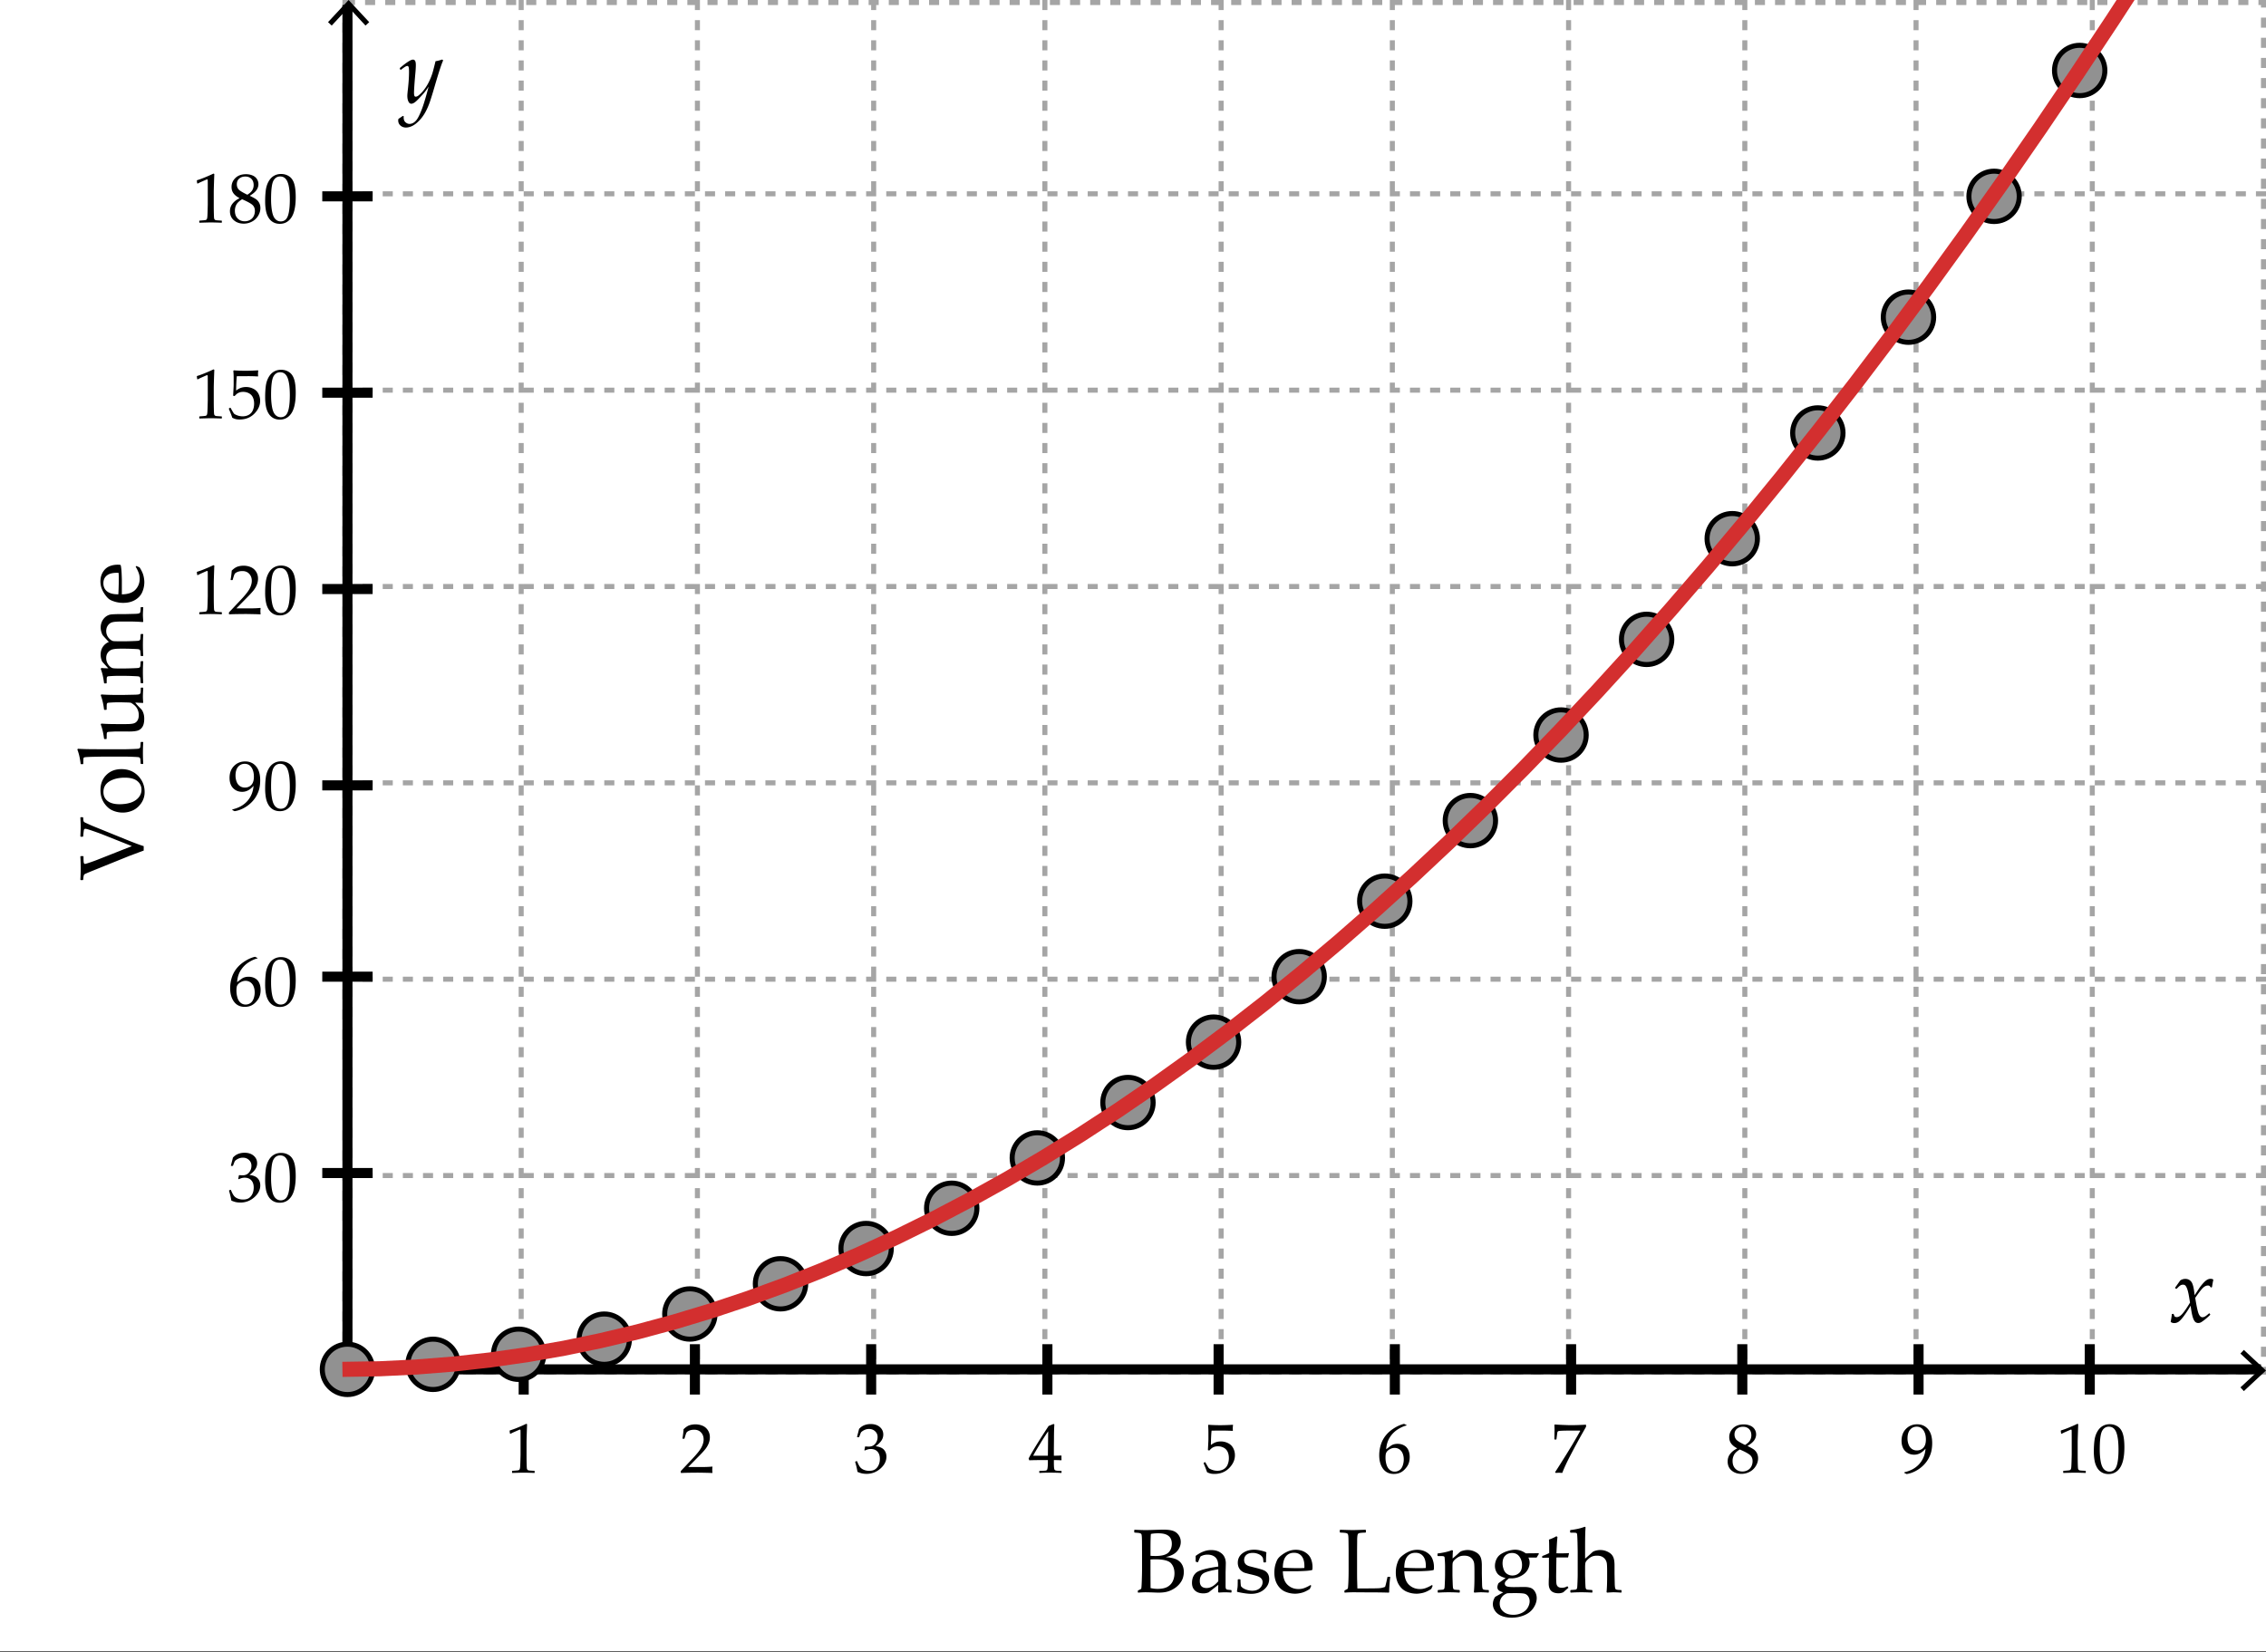 <svg xmlns="http://www.w3.org/2000/svg" xmlns:xlink="http://www.w3.org/1999/xlink" width="450" height="328.153"><rect width="100%" height="100%" fill="#333333" stroke="none"/><symbol id="a" viewBox="-6 -5.5 12 11"><path fill="#919191" stroke="#000" stroke-miterlimit="10" d="M5 0A5 5 0 1 0-5 0 5 5 0 0 0 5 0z"/></symbol><path fill="#FFF" d="M0 0h450v328H0z"/><g stroke="#A5A5A5" stroke-miterlimit="10" stroke-dasharray="2"><path d="M69.5 0v272m34-272v272m35-272v272m35-272v272m34-272v272m35-272v272m34-272v272m35-272v272m35-272v272m34-272v272m35-272v272m-347.5.5h382m-382-39h382m-382-39h382m-382-39h382m-382-39h382m-382-39h382m-382-39h382" fill="#FFF"/><path fill="none" d="M68.5.5h381v272h-381z"/></g><path fill="none" stroke="#000" stroke-width="2" stroke-miterlimit="10" d="M69 272h380"/><path d="M445.602 276.313l-.682-.733 3.611-3.356-3.611-3.358.682-.732 4.398 4.09z"/><path fill="none" stroke="#000" stroke-width="2" stroke-miterlimit="10" d="M69 1v271"/><path d="M65.141 4.398l.733.682 3.356-3.612 3.357 3.612.733-.682L69.23 0z"/><path d="M104 277v-10m34 10v-10m35 10v-10m35 10v-10m34 10v-10m35 10v-10m35 10v-10m34 10v-10m35 10v-10m34 10v-10M64 233h10m-10-39h10m-10-38h10m-10-39h10M64 78h10M64 39h10" fill="#FFF" stroke="#000" stroke-width="2" stroke-miterlimit="10"/><path d="M431.07 262.57c.141-.75.214-1.248.22-1.494l.053-.07.229-.035.088.053.176.447c.146.1.287.15.422.15.369 0 .744-.216 1.125-.646s.891-1.174 1.529-2.229c-.029-.193-.1-.619-.211-1.278s-.234-1.159-.369-1.499-.263-.557-.382-.65a.662.662 0 0 0-.418-.141.988.988 0 0 0-.523.137c-.148.091-.335.25-.558.479l-.185.186-.088.018-.211-.123-.018-.098 1.011-1.432a1.753 1.753 0 0 1 1.037-.316c.486 0 .879.193 1.178.58s.516 1.273.65 2.662l.94-1.424c.094-.158.302-.428.624-.809s.609-.646.861-.799.501-.229.747-.229c.188 0 .369.049.545.148-.135.691-.22 1.182-.255 1.469l-.062.07-.141.035-.088-.045a.812.812 0 0 0-.225-.268.528.528 0 0 0-.303-.074c-.305 0-.611.133-.918.399-.309.267-.843.95-1.604 2.052.27 1.705.503 2.773.698 3.204.197.431.441.646.734.646.17 0 .344-.051.523-.153.178-.103.44-.306.786-.61l.105.008.123.186-.009.105c-.375.369-.729.682-1.059.939-.332.258-.58.434-.748.527a1.13 1.13 0 0 1-.566.141c-.287 0-.519-.113-.694-.342s-.325-.578-.448-1.047-.243-1.15-.36-2.047c-.498.838-.958 1.537-1.38 2.1s-.766.93-1.033 1.1a1.52 1.52 0 0 1-.83.254c-.29 0-.53-.078-.718-.237zM79.125 23.617l.87-.589.185.062a1.976 1.976 0 0 0-.018.246c0 .422.123.74.369.954s.51.321.791.321c.223 0 .45-.057.681-.171s.457-.303.677-.567.467-.706.743-1.327.526-1.291.751-2.008.444-1.466.655-2.246l.299-1.099c-.398.609-.765 1.099-1.099 1.468s-.662.721-.984 1.055-.589.565-.8.694-.398.193-.563.193c-.246 0-.439-.151-.58-.453s-.211-.675-.211-1.121c0-.229.041-.697.123-1.406.141-1.283.211-2.396.211-3.34 0-.486-.025-.804-.075-.954s-.136-.224-.259-.224c-.135 0-.305.067-.51.202s-.463.322-.773.563l-.114-.035-.097-.211.026-.132c1.307-1.102 2.168-1.652 2.584-1.652.176 0 .315.076.417.229s.154.439.154.861c0 .398-.029.92-.088 1.564-.182 1.992-.272 3.322-.272 3.99 0 .234.025.413.075.536s.139.185.268.185c.088 0 .204-.035.347-.105s.374-.261.69-.571.633-.702.949-1.173.599-.992.848-1.56.444-1.11.584-1.626.311-1.187.51-2.013c.398-.059.841-.17 1.327-.334l.193.176c-.293.586-.832 2.218-1.617 4.896-.398 1.377-.731 2.462-.998 3.256s-.582 1.518-.945 2.171-.785 1.22-1.266 1.701-.933.819-1.358 1.015-.831.294-1.217.294c-.416 0-.775-.13-1.077-.391s-.453-.602-.453-1.024c.004-.089.018-.188.047-.3zm22.267 261.176l-.123-.041-.068-.561.068-.068a16.966 16.966 0 0 0 1.729-.637 22.965 22.965 0 0 0 1.497-.67l.178.068c-.073 1.996-.109 3.195-.109 3.596v2.537c0 .624.007 1.211.021 1.76s.034.873.062.971.074.174.14.229.158.09.277.106.472.04 1.06.071l.048.055v.309l-.048.055a65.634 65.634 0 0 0-2.112-.055c-.31 0-1.069.018-2.276.055l-.048-.055v-.309l.055-.055c.684-.05 1.074-.086 1.172-.109.098-.022.173-.063.226-.119s.095-.165.126-.324c.032-.16.058-.632.079-1.416l.031-1.203v-2.693c0-1.321-.003-2.039-.01-2.152-.007-.114-.047-.172-.12-.172a.303.303 0 0 0-.075.014c-.032.01-.132.051-.301.123l-.677.301a9.061 9.061 0 0 0-.802.389zm33.884 7.793l-.082-.068v-.314l2.29-2.428c.943-.998 1.554-1.77 1.832-2.316s.417-1.058.417-1.531c0-.557-.168-1.02-.506-1.389s-.793-.553-1.367-.553c-.369 0-.69.057-.964.17-.273.114-.457.242-.55.383-.093.142-.229.538-.407 1.189l-.062.055h-.28l-.068-.061a18.23 18.23 0 0 0 .219-1.826c.428-.419.828-.687 1.2-.803s.76-.174 1.166-.174c.483 0 .946.091 1.388.273.442.182.797.477 1.066.885s.403.881.403 1.418c0 .401-.079.804-.236 1.207s-.387.793-.69 1.169-.717.826-1.241 1.351l-2.133 2.174h2.7c.83 0 1.52-.03 2.071-.09l.048.055a3.676 3.676 0 0 0-.041.609c0 .228.014.407.041.539l-.048.076c-.328-.019-.832-.035-1.511-.049s-1.128-.02-1.347-.02c-.442 0-1.037.006-1.784.017s-1.255.029-1.524.052zm35.012-.227a15.136 15.136 0 0 0-.458-1.941l.034-.102.253-.096.096.047c.16.42.331.766.513 1.039s.444.483.786.629a2.79 2.79 0 0 0 1.107.219c.501 0 .899-.104 1.193-.314.294-.209.521-.494.68-.854.16-.36.239-.766.239-1.217 0-.606-.158-1.083-.475-1.43-.317-.346-.755-.52-1.316-.52-.191 0-.362.019-.513.055-.15.037-.383.119-.697.246l-.075-.068.15-.744c.369.022.615.033.738.033.533 0 .956-.188 1.268-.566.312-.379.468-.825.468-1.34 0-.451-.163-.83-.489-1.135-.326-.306-.728-.459-1.207-.459-.314 0-.612.064-.892.191-.28.128-.512.283-.694.465-.078.155-.201.461-.369.916l-.068.063h-.308l-.055-.063.41-1.586c.57-.643 1.342-.963 2.317-.963.743 0 1.343.197 1.801.591s.687.89.687 1.487c0 .455-.134.873-.403 1.254s-.643.739-1.121 1.076c.789.096 1.343.332 1.665.708s.482.831.482 1.364c0 .875-.396 1.662-1.189 2.361s-1.709 1.049-2.748 1.049c-.31 0-.599-.025-.868-.078s-.582-.156-.942-.317zm36.153.213l-.055-.055v-.295l.055-.055c.674-.018 1.074-.038 1.2-.061a.441.441 0 0 0 .277-.145c.059-.072.104-.25.133-.533.03-.282.044-.583.044-.902v-.506h-1.497c-.871 0-1.606.014-2.208.041l-.116-.369c.793-1.485 2.117-3.637 3.972-6.453l.964-.389.171.082c-.05.774-.075 1.733-.075 2.877l-.021 1.928v1.416a27.599 27.599 0 0 0 1.456-.041l.062.068a8.353 8.353 0 0 0-.014.375c.004.15.011.299.021.445l-.068.061a18.773 18.773 0 0 0-1.107-.041h-.349v.459c0 .51.014.872.041 1.086.027.215.071.353.13.414s.179.107.359.137.491.047.933.051l.062.055v.295l-.055.055a42.008 42.008 0 0 0-4.315 0zm-1.264-3.418h2.919l.062-4.861a50.89 50.89 0 0 0-1.654 2.57c-.667 1.09-1.108 1.854-1.327 2.291zm34.526 3.268c-.109-.355-.335-.943-.677-1.764l.014-.09.239-.137.082.021c.379.688.614 1.078.707 1.172.094.094.307.203.64.328s.684.188 1.053.188c.46 0 .868-.1 1.224-.301.355-.2.619-.496.793-.889a3.25 3.25 0 0 0 .26-1.332c0-.488-.086-.908-.256-1.262a1.736 1.736 0 0 0-.783-.803 2.42 2.42 0 0 0-1.135-.273 2.18 2.18 0 0 0-.693.102 1.702 1.702 0 0 0-.52.264c-.14.107-.305.266-.496.475l-.28-.082.075-1.469c.018-.278.027-.559.027-.842v-1.217c0-.364-.012-.713-.034-1.045a7.896 7.896 0 0 1-.021-.391l.089-.068a30.69 30.69 0 0 0 2.386.082c.68 0 1.492-.027 2.44-.082l.027.068a4.429 4.429 0 0 0-.027 1.102l-.068.041a31.02 31.02 0 0 0-2.092-.055c-1.189 0-1.88.004-2.071.014-.068.537-.116 1.485-.144 2.844.374-.273.711-.459 1.012-.558s.626-.147.978-.147c.496 0 .973.114 1.429.342.456.229.796.559 1.022.992.225.433.338.899.338 1.4 0 .926-.382 1.777-1.145 2.554-.764.776-1.74 1.165-2.93 1.165-.318 0-.582-.027-.789-.082a3.375 3.375 0 0 1-.674-.265zm39.626-9.359v.082c-.497.105-1.063.354-1.698.746a5.123 5.123 0 0 0-1.604 1.578c-.434.661-.684 1.459-.752 2.393.154-.109.332-.241.533-.396.26-.195.45-.33.57-.402.121-.073.283-.137.486-.191a2.68 2.68 0 0 1 .7-.082c.47 0 .892.104 1.265.311s.654.513.841.916.28.874.28 1.412c0 .761-.185 1.397-.554 1.91s-.761.879-1.176 1.101-.892.331-1.429.331c-.916 0-1.627-.342-2.133-1.028s-.759-1.578-.759-2.677c0-.729.106-1.43.317-2.102.213-.672.535-1.281.968-1.825s.985-1.028 1.657-1.452c.673-.424 1.334-.711 1.986-.861l.502.236zm-4.183 6.521c0 .451.065.898.194 1.34.131.442.339.784.626 1.025a1.52 1.52 0 0 0 1.012.363c.333 0 .64-.094.923-.281.283-.187.498-.479.646-.878.147-.399.222-.819.222-1.261 0-.442-.073-.838-.219-1.187s-.358-.62-.636-.813-.602-.291-.971-.291a1.86 1.86 0 0 0-.82.199 1.98 1.98 0 0 0-.633.451c-.147.168-.242.348-.283.536s-.061.455-.061.797zm33.815 2.988l-.143-.145c.164-.246.503-.774 1.018-1.586l1.252-1.996 1.176-1.92 1.025-1.764c.219-.383.392-.693.52-.93l-.068-.068h-2.119c-.533 0-1.008.009-1.422.027-.415.018-.659.044-.732.078a.336.336 0 0 0-.153.127c-.03.05-.063.223-.099.52l-.123.963-.063.055h-.287l-.061-.055.033-1.873c0-.214-.011-.544-.033-.99l.137-.068c.25.027.76.057 1.527.088.768.032 1.281.049 1.541.049.926 0 1.936-.032 3.029-.096l.055.055v.355l-.984 1.742c-.598 1.066-1.279 2.33-2.045 3.791s-1.323 2.656-1.674 3.586l-.068.055a7.332 7.332 0 0 0-.588-.035c-.211 0-.427.012-.651.035zm35.99-4.902c-.506-.269-.891-.577-1.152-.926s-.393-.771-.393-1.268c0-.697.257-1.296.771-1.795.516-.499 1.217-.748 2.105-.748.451 0 .869.078 1.255.235s.683.392.892.704c.21.313.314.66.314 1.043 0 .4-.123.785-.369 1.151s-.681.739-1.305 1.118v.061c.533.256.928.473 1.186.65s.469.418.633.721.246.652.246 1.049c0 .543-.156 1.063-.469 1.563s-.724.879-1.234 1.139a3.45 3.45 0 0 1-1.586.389c-.797 0-1.455-.223-1.975-.67-.52-.446-.779-1.041-.779-1.783 0-.602.178-1.121.536-1.556s.799-.773 1.323-1.015v-.062zm.553.246c-.537.319-.911.662-1.121 1.029a2.477 2.477 0 0 0-.314 1.248c0 .651.183 1.162.547 1.534.365.372.834.558 1.408.558.393 0 .748-.092 1.066-.273.319-.183.558-.432.715-.749s.236-.662.236-1.036c0-.537-.188-.957-.564-1.258s-1.034-.652-1.973-1.053zm1.039-.902c.488-.305.818-.611.992-.919a2 2 0 0 0 .26-.995c0-.523-.15-.938-.451-1.244-.301-.305-.705-.457-1.211-.457-.482 0-.884.135-1.203.406-.318.271-.479.65-.479 1.139 0 .369.104.689.312.96s.8.641 1.78 1.11zm31.635 5.558v-.131c1.268-.291 2.264-.848 2.988-1.671s1.132-1.829 1.223-3.019c-.67.798-1.419 1.197-2.248 1.197-.524 0-.981-.126-1.371-.377a2.298 2.298 0 0 1-.865-.977c-.187-.401-.279-.871-.279-1.408 0-.989.297-1.782.892-2.379.595-.598 1.332-.896 2.212-.896.889 0 1.607.322 2.156.965s.824 1.567.824 2.775a7.72 7.72 0 0 1-.15 1.534c-.101.489-.29.992-.568 1.507a5.832 5.832 0 0 1-1.104 1.436c-.458.442-.975.811-1.552 1.104s-1.146.479-1.706.558l-.452-.218zm.629-6.83c0 .396.07.785.209 1.166s.352.674.639.882.625.312 1.012.312c.538 0 .971-.182 1.299-.544s.492-.903.492-1.624c0-.747-.161-1.359-.484-1.835-.324-.476-.769-.714-1.334-.714-.542 0-.982.2-1.322.602-.341.4-.511.986-.511 1.755zm30.624-.949l-.123-.041-.068-.561.068-.068a16.966 16.966 0 0 0 1.729-.637 22.965 22.965 0 0 0 1.497-.67l.178.068c-.073 1.996-.109 3.195-.109 3.596v2.537c0 .624.007 1.211.021 1.76s.034.873.062.971.074.174.14.229c.066.055.158.09.277.106s.472.04 1.06.071l.048.055v.309l-.048.055a65.634 65.634 0 0 0-2.112-.055c-.311 0-1.068.018-2.276.055l-.048-.055v-.309l.055-.055c.684-.05 1.074-.086 1.172-.109a.433.433 0 0 0 .227-.119c.052-.057.094-.165.126-.324.032-.16.058-.632.079-1.416l.03-1.203v-2.693c0-1.321-.003-2.039-.011-2.152-.006-.114-.047-.172-.119-.172a.303.303 0 0 0-.075.014c-.032.01-.132.051-.301.123l-.677.301a8.928 8.928 0 0 0-.802.389zm6.378 3.547c0-.811.041-1.541.123-2.19s.264-1.228.543-1.736c.281-.509.632-.889 1.053-1.142a2.744 2.744 0 0 1 1.439-.379c.611 0 1.147.156 1.609.471.463.314.796.798.998 1.449.203.652.305 1.539.305 2.66 0 1.822-.279 3.164-.838 4.025-.558.861-1.332 1.293-2.32 1.293-.496 0-.936-.107-1.316-.322a2.536 2.536 0 0 1-.936-.93 4.195 4.195 0 0 1-.514-1.436 10.056 10.056 0 0 1-.146-1.763zm1.175-.397c0 .866.064 1.654.195 2.365.129.711.346 1.223.648 1.535.304.313.664.469 1.084.469.406 0 .744-.14 1.016-.418.271-.277.469-.754.594-1.428.126-.675.188-1.509.188-2.502 0-1.559-.147-2.712-.444-3.459-.297-.748-.786-1.121-1.47-1.121-.597 0-1.048.289-1.354.867-.304.58-.457 1.811-.457 3.692zM45.942 238.471a15.136 15.136 0 0 0-.458-1.941l.034-.102.253-.096.096.047c.16.42.331.766.513 1.039s.444.483.786.629a2.79 2.79 0 0 0 1.107.219c.501 0 .899-.104 1.193-.314.294-.209.521-.494.68-.854.16-.36.239-.766.239-1.217 0-.606-.158-1.083-.475-1.43-.317-.346-.755-.52-1.316-.52-.191 0-.362.019-.513.055-.15.037-.383.119-.697.246l-.075-.068.15-.744c.369.022.615.033.738.033.533 0 .956-.188 1.268-.566.312-.379.468-.825.468-1.34 0-.451-.163-.83-.489-1.135-.326-.306-.728-.459-1.207-.459-.314 0-.612.064-.892.191-.28.128-.512.283-.694.465-.078.155-.201.461-.369.916l-.068.063h-.308l-.055-.063.41-1.586c.57-.643 1.342-.963 2.317-.963.743 0 1.343.197 1.801.591s.687.89.687 1.487c0 .455-.134.873-.403 1.254s-.643.739-1.121 1.076c.789.096 1.343.332 1.665.708s.482.831.482 1.364c0 .875-.396 1.662-1.189 2.361s-1.709 1.049-2.748 1.049c-.31 0-.599-.025-.868-.078s-.582-.157-.942-.317zm6.713-4.02c0-.811.041-1.541.123-2.19s.263-1.228.543-1.736.631-.889 1.053-1.142.901-.379 1.439-.379c.611 0 1.147.156 1.61.471s.795.798.998 1.449c.203.652.304 1.539.304 2.66 0 1.822-.279 3.164-.837 4.025s-1.332 1.293-2.321 1.293c-.497 0-.936-.107-1.316-.322a2.538 2.538 0 0 1-.937-.93 4.173 4.173 0 0 1-.513-1.436 10.153 10.153 0 0 1-.146-1.763zm1.176-.396c0 .866.065 1.654.195 2.365s.346 1.223.649 1.535.664.469 1.083.469c.406 0 .744-.14 1.015-.418.271-.277.469-.754.595-1.428.125-.675.188-1.509.188-2.502 0-1.559-.148-2.712-.444-3.459-.296-.748-.786-1.121-1.47-1.121-.597 0-1.048.289-1.354.867-.305.579-.457 1.81-.457 3.692zm-2.694-43.77v.082c-.497.105-1.063.354-1.699.745s-1.17.919-1.603 1.579-.684 1.459-.752 2.393c.155-.109.333-.242.533-.396.26-.195.45-.33.571-.403s.283-.137.485-.191.437-.082.701-.082c.469 0 .891.104 1.265.312.374.207.654.512.841.916.187.402.28.873.28 1.411 0 .761-.185 1.397-.554 1.911-.369.512-.761.879-1.176 1.1-.415.222-.891.332-1.429.332-.916 0-1.627-.343-2.133-1.029-.506-.686-.759-1.578-.759-2.676 0-.729.106-1.43.318-2.102a5.624 5.624 0 0 1 .967-1.826c.433-.544.985-1.028 1.658-1.452s1.334-.711 1.986-.861l.5.237zm-4.183 6.522c0 .451.065.898.195 1.34s.338.783.625 1.025.625.362 1.012.362c.333 0 .64-.093.923-.28s.498-.479.646-.879c.148-.398.222-.818.222-1.261s-.073-.837-.219-1.187a1.822 1.822 0 0 0-.636-.813 1.655 1.655 0 0 0-.971-.291c-.273 0-.547.066-.82.198s-.484.282-.632.451-.243.348-.284.536a4.019 4.019 0 0 0-.061.799zm5.701-1.244c0-.811.041-1.541.123-2.191a4.818 4.818 0 0 1 .543-1.736c.28-.508.631-.889 1.053-1.141a2.73 2.73 0 0 1 1.439-.38c.611 0 1.147.157 1.61.472s.795.797.998 1.449.304 1.538.304 2.659c0 1.823-.279 3.165-.837 4.026s-1.332 1.292-2.321 1.292c-.497 0-.936-.106-1.316-.321s-.693-.523-.937-.93-.415-.885-.513-1.436-.146-1.138-.146-1.763zm1.176-.397c0 .865.065 1.654.195 2.365s.346 1.223.649 1.535c.303.312.664.468 1.083.468.406 0 .744-.14 1.015-.417s.469-.754.595-1.429.188-1.509.188-2.502c0-1.559-.148-2.712-.444-3.459s-.786-1.121-1.47-1.121c-.597 0-1.048.29-1.354.868s-.457 1.809-.457 3.692zm-7.691-34.261v-.13c1.267-.292 2.263-.849 2.987-1.671s1.132-1.829 1.224-3.018c-.67.797-1.419 1.196-2.249 1.196-.524 0-.981-.125-1.371-.376s-.678-.577-.865-.978-.28-.871-.28-1.408c0-.989.297-1.782.892-2.379s1.332-.896 2.211-.896c.889 0 1.607.321 2.157.964s.824 1.568.824 2.775c0 .533-.05 1.045-.15 1.535s-.29.992-.567 1.507-.646.994-1.104 1.436-.975.81-1.552 1.104-1.145.479-1.706.557l-.451-.218zm.629-6.829c0 .396.069.785.208 1.166s.352.674.639.882.625.311 1.012.311c.538 0 .971-.181 1.299-.543s.492-.903.492-1.624c0-.748-.162-1.359-.485-1.835s-.768-.714-1.333-.714c-.542 0-.983.201-1.323.602s-.509.985-.509 1.755zm5.886 2.598c0-.811.041-1.542.123-2.191s.263-1.228.543-1.736.631-.889 1.053-1.142.901-.379 1.439-.379c.611 0 1.147.157 1.61.472s.795.797.998 1.449.304 1.538.304 2.659c0 1.823-.279 3.165-.837 4.026s-1.332 1.292-2.321 1.292c-.497 0-.936-.107-1.316-.321s-.693-.524-.937-.93-.415-.884-.513-1.436-.146-1.139-.146-1.763zm1.176-.397c0 .866.065 1.654.195 2.365s.346 1.223.649 1.535.664.468 1.083.468c.406 0 .744-.139 1.015-.417s.469-.754.595-1.429.188-1.508.188-2.502c0-1.559-.148-2.711-.444-3.459s-.786-1.121-1.47-1.121c-.597 0-1.048.29-1.354.868s-.457 1.81-.457 3.692zm-14.554-42.04l-.123-.041-.068-.561.068-.068c.456-.132 1.032-.344 1.729-.636s1.196-.515 1.497-.67l.178.068c-.073 1.996-.109 3.195-.109 3.596v2.536c0 .625.007 1.211.021 1.76s.034.873.062.971.074.174.14.229.158.09.277.106.472.04 1.06.072l.048.055v.308l-.048.055a65.634 65.634 0 0 0-2.112-.055c-.31 0-1.069.018-2.276.055l-.048-.055v-.308l.055-.055c.684-.05 1.074-.086 1.172-.109s.173-.063.226-.12.095-.165.126-.325.058-.631.079-1.415l.031-1.203v-2.693c0-1.322-.003-2.04-.01-2.153s-.047-.171-.12-.171c-.018 0-.043.004-.075.014s-.132.05-.301.123l-.677.301a9.207 9.207 0 0 0-.802.389zm6.268 7.793l-.082-.068v-.314l2.29-2.427c.943-.998 1.554-1.771 1.832-2.317s.417-1.057.417-1.531c0-.556-.168-1.019-.506-1.388s-.793-.554-1.367-.554c-.369 0-.69.057-.964.171s-.457.242-.55.383-.229.538-.407 1.189l-.062.055h-.28l-.068-.062c.105-.615.178-1.224.219-1.825.428-.419.828-.687 1.2-.803s.76-.174 1.166-.174c.483 0 .946.091 1.388.273s.797.478 1.066.885.403.881.403 1.418c0 .401-.079.803-.236 1.207s-.387.793-.69 1.169-.717.826-1.241 1.35l-2.133 2.174h2.7c.83 0 1.52-.03 2.071-.089l.048.055a3.672 3.672 0 0 0-.041.608c0 .228.014.408.041.54l-.048.075c-.328-.018-.832-.034-1.511-.048s-1.128-.021-1.347-.021c-.442 0-1.037.006-1.784.017s-1.255.029-1.524.052zm7.11-4.245c0-.811.041-1.542.123-2.191s.263-1.228.543-1.736.631-.889 1.053-1.142.901-.379 1.439-.379c.611 0 1.147.157 1.61.472s.795.797.998 1.449.304 1.538.304 2.659c0 1.823-.279 3.165-.837 4.026s-1.332 1.292-2.321 1.292c-.497 0-.936-.107-1.316-.321s-.693-.524-.937-.93-.415-.884-.513-1.436-.146-1.139-.146-1.763zm1.176-.397c0 .866.065 1.654.195 2.365s.346 1.223.649 1.535.664.468 1.083.468c.406 0 .744-.139 1.015-.417s.469-.754.595-1.429.188-1.508.188-2.502c0-1.559-.148-2.711-.444-3.459s-.786-1.121-1.47-1.121c-.597 0-1.048.29-1.354.868s-.457 1.81-.457 3.692zm-14.554-42.04l-.123-.041-.068-.561.068-.068c.456-.132 1.032-.344 1.729-.636s1.196-.515 1.497-.67l.178.068c-.073 1.996-.109 3.195-.109 3.596v2.536c0 .625.007 1.211.021 1.76s.034.873.062.971.074.174.14.229.158.09.277.106.472.04 1.06.072l.048.055v.308l-.048.055a65.634 65.634 0 0 0-2.112-.055c-.31 0-1.069.018-2.276.055l-.048-.055v-.308l.055-.055c.684-.05 1.074-.086 1.172-.109s.173-.063.226-.12.095-.165.126-.325.058-.631.079-1.415l.031-1.203v-2.693c0-1.322-.003-2.04-.01-2.153s-.047-.171-.12-.171c-.018 0-.043.004-.075.014s-.132.05-.301.123l-.677.301a9.503 9.503 0 0 0-.802.389zm6.849 7.629c-.109-.355-.335-.943-.677-1.764l.014-.089.239-.137.082.021c.378.688.614 1.079.708 1.172s.307.203.639.328.684.188 1.053.188c.46 0 .868-.1 1.224-.301s.62-.497.793-.889.26-.836.26-1.333c0-.488-.085-.908-.256-1.261s-.432-.621-.783-.803-.729-.273-1.135-.273c-.255 0-.486.034-.694.103s-.38.156-.52.263-.304.266-.496.475l-.28-.082.075-1.47c.018-.278.027-.558.027-.841v-1.217c0-.365-.011-.713-.034-1.046a7.88 7.88 0 0 1-.021-.39l.089-.068a30.69 30.69 0 0 0 2.386.082c.679 0 1.493-.027 2.44-.082l.027.068a4.404 4.404 0 0 0-.027 1.101l-.068.041a31.02 31.02 0 0 0-2.092-.055c-1.189 0-1.88.004-2.071.014-.068.538-.116 1.486-.144 2.844.374-.273.711-.459 1.012-.557s.626-.147.978-.147c.497 0 .973.114 1.429.342s.796.558 1.022.991.338.9.338 1.401c0 .925-.382 1.776-1.145 2.553s-1.74 1.166-2.929 1.166c-.319 0-.582-.027-.79-.082s-.431-.143-.673-.266zm6.529-4.081c0-.811.041-1.542.123-2.191s.263-1.228.543-1.736.631-.889 1.053-1.142.901-.379 1.439-.379c.611 0 1.147.157 1.61.472s.795.797.998 1.449.304 1.538.304 2.659c0 1.823-.279 3.165-.837 4.026s-1.332 1.292-2.321 1.292c-.497 0-.936-.107-1.316-.321s-.693-.524-.937-.93-.415-.884-.513-1.436-.146-1.138-.146-1.763zm1.176-.396c0 .866.065 1.654.195 2.365s.346 1.223.649 1.535.664.468 1.083.468c.406 0 .744-.139 1.015-.417s.469-.754.595-1.429.188-1.508.188-2.502c0-1.559-.148-2.711-.444-3.459s-.786-1.121-1.47-1.121c-.597 0-1.048.29-1.354.868s-.457 1.809-.457 3.692zM39.277 36.459l-.123-.041-.068-.561.068-.068c.456-.132 1.032-.344 1.729-.636s1.196-.515 1.497-.67l.178.068c-.073 1.996-.109 3.195-.109 3.596v2.536c0 .625.007 1.211.021 1.76s.034.873.062.971.074.174.14.229.158.09.277.106.472.04 1.06.072l.048.055v.308l-.048.055a65.634 65.634 0 0 0-2.112-.055c-.31 0-1.069.018-2.276.055l-.048-.055v-.308l.055-.055c.684-.05 1.074-.086 1.172-.109s.173-.063.226-.12.095-.165.126-.325.058-.631.079-1.415l.031-1.203v-2.693c0-1.322-.003-2.04-.01-2.153s-.047-.171-.12-.171c-.018 0-.043.004-.075.014s-.132.05-.301.123l-.677.301a9.207 9.207 0 0 0-.802.389zm8.251 2.878c-.506-.269-.89-.578-1.152-.926s-.393-.771-.393-1.268c0-.697.257-1.295.772-1.794s1.217-.749 2.105-.749c.451 0 .869.079 1.254.236s.683.392.892.704.314.66.314 1.042c0 .401-.123.785-.369 1.152s-.681.739-1.306 1.118v.062c.533.255.929.472 1.186.649s.468.418.632.721.246.653.246 1.049c0 .542-.156 1.063-.468 1.562s-.724.878-1.234 1.138-1.039.39-1.586.39c-.797 0-1.456-.223-1.976-.67s-.779-1.042-.779-1.784c0-.602.179-1.12.537-1.555s.799-.773 1.323-1.015v-.062zm.554.246c-.538.319-.912.662-1.121 1.029s-.314.783-.314 1.248c0 .652.182 1.163.547 1.535s.834.557 1.408.557c.392 0 .748-.091 1.066-.273s.557-.432.714-.749.236-.662.236-1.036c0-.538-.188-.957-.564-1.258s-1.033-.652-1.972-1.053zm1.039-.902c.488-.305.818-.612.991-.919s.26-.639.26-.995c0-.524-.15-.939-.451-1.244s-.704-.458-1.21-.458c-.483 0-.884.136-1.203.407s-.479.65-.479 1.138c0 .369.104.689.311.96s.801.641 1.781 1.111zm3.534 1.326c0-.811.041-1.542.123-2.191s.263-1.228.543-1.736.631-.889 1.053-1.142.901-.379 1.439-.379c.611 0 1.147.157 1.61.472s.795.797.998 1.449.304 1.538.304 2.659c0 1.823-.279 3.165-.837 4.026s-1.332 1.292-2.321 1.292c-.497 0-.936-.107-1.316-.321s-.693-.524-.937-.93-.415-.884-.513-1.436-.146-1.139-.146-1.763zm1.176-.397c0 .866.065 1.654.195 2.365s.346 1.223.649 1.535.664.468 1.083.468c.406 0 .744-.139 1.015-.417s.469-.754.595-1.429.188-1.508.188-2.502c0-1.559-.148-2.711-.444-3.459s-.786-1.121-1.47-1.121c-.597 0-1.048.29-1.354.868s-.457 1.81-.457 3.692zm171.486 264.81l-.07-.062v-.439l.07-.062c1.002.047 1.776.07 2.321.07.205 0 1.016-.023 2.434-.07.457-.012.789-.018.994-.018.791 0 1.418.079 1.881.237s.834.438 1.115.84.422.856.422 1.366c0 .65-.234 1.254-.703 1.811s-1.23.955-2.285 1.195c.633.059 1.154.144 1.564.255s.766.283 1.064.514c.299.232.533.532.707.901.172.369.26.797.26 1.283 0 .381-.059.768-.176 1.16s-.334.782-.646 1.169c-.314.387-.693.718-1.139.993s-.9.475-1.365.598c-.467.123-1.045.185-1.736.185-.141 0-.563-.015-1.266-.044-.779-.018-1.201-.026-1.266-.026-.398 0-.889.023-1.469.07l-.07-.07v-.29l.07-.088c.34-.152.537-.258.59-.316s.094-.577.127-1.556c.031-.979.049-1.726.049-2.241v-3.226l-.01-1.995c0-.434-.006-.786-.018-1.06a5.417 5.417 0 0 0-.047-.584c-.021-.117-.055-.199-.102-.246s-.113-.086-.197-.119a2.09 2.09 0 0 0-.436-.083l-.667-.052zm3.155 4.614c.293.023.625.035.994.035 1.213 0 2.057-.217 2.531-.65s.711-1.028.711-1.784c0-.439-.09-.813-.271-1.12-.182-.309-.469-.544-.857-.708-.391-.164-.918-.246-1.586-.246-.545 0-1.025.044-1.441.132-.053.527-.08 1.447-.08 2.76v1.581zm.017 6.407c.451.105.914.158 1.389.158.838 0 1.494-.135 1.969-.404s.824-.643 1.051-1.12c.225-.478.338-.998.338-1.561 0-.844-.238-1.519-.715-2.025-.479-.507-1.512-.761-3.1-.761-.264 0-.58.012-.949.035v2.997l.017 2.681zm9.369-5.124l-.343-.088-.07-.088v-1.09c1.043-.773 2.057-1.16 3.041-1.16.674 0 1.233.126 1.679.378s.768.567.967.944c.199.379.299.819.299 1.323l-.044 1.767v2.619c0 .357.024.574.075.65a.382.382 0 0 0 .171.154c.064.025.185.048.36.065l.501.044.07.079v.352l-.07.07a14.727 14.727 0 0 0-1.195-.053c-.352 0-.773.018-1.266.053l-.132-.123.035-1.415-1.916 1.494a2.702 2.702 0 0 1-1.055.202c-.469 0-.872-.085-1.209-.255s-.595-.407-.773-.712-.268-.674-.268-1.107c0-.861.27-1.534.809-2.017.539-.484 2.01-.896 4.412-1.235 0-.867-.193-1.478-.58-1.833-.387-.354-.905-.531-1.556-.531-.34 0-.649.05-.927.149-.279.1-.438.181-.479.241-.041.063-.199.421-.475 1.077l-.061.046zm4.079 1.389c-1.641.275-2.663.571-3.067.888s-.606.806-.606 1.468c0 .914.454 1.371 1.362 1.371.779 0 1.55-.451 2.312-1.354v-2.373zm3.946 1.986h.378l.079.079c.012.492.041.914.088 1.266.182.275.495.5.94.673s.885.259 1.318.259c.621 0 1.117-.167 1.49-.501.371-.334.558-.732.558-1.195 0-.252-.067-.471-.202-.654-.135-.186-.338-.337-.611-.457-.271-.12-.76-.263-1.463-.427a17.979 17.979 0 0 1-1.266-.329c-.24-.08-.472-.213-.694-.4s-.393-.418-.51-.689a2.263 2.263 0 0 1-.176-.901c0-.785.312-1.413.937-1.886.623-.471 1.401-.707 2.333-.707.393 0 .82.055 1.283.162.463.109.814.213 1.055.313l.079.123c-.047.234-.076.85-.088 1.846l-.079.079h-.352l-.079-.079c-.023-.357-.056-.607-.097-.752-.041-.143-.146-.299-.316-.465-.17-.168-.41-.309-.721-.422a2.814 2.814 0 0 0-.984-.172c-.357 0-.658.053-.901.158s-.439.266-.588.479c-.15.215-.225.474-.225.778 0 .223.045.422.137.598.09.176.229.318.417.427s.384.186.589.232l.958.246c.82.199 1.407.372 1.763.519.354.146.628.368.821.663.193.297.29.655.29 1.077 0 .809-.334 1.503-1.002 2.083s-1.526.87-2.575.87c-.369 0-.828-.041-1.376-.123s-1.015-.173-1.401-.272l-.044-.114.088-.589c.029-.182.047-.365.053-.549.006-.186.012-.573.018-1.165l.078-.082zm14.511 1.292l-.281.633c-.609.393-1.153.647-1.631.765s-.903.176-1.278.176c-.703 0-1.37-.138-1.999-.413-.631-.275-1.143-.741-1.539-1.397-.395-.656-.593-1.447-.593-2.373 0-.615.076-1.17.229-1.666.152-.494.312-.862.479-1.103.166-.24.449-.507.848-.8s.82-.527 1.266-.703.926-.264 1.441-.264c.703 0 1.322.166 1.859.496.535.332.912.755 1.129 1.271s.325 1.063.325 1.644c0 .182-.009.357-.026.527l-.097.097c-.398.088-.935.146-1.608.176s-1.119.044-1.336.044h-2.821c.012 1.213.316 2.106.914 2.681s1.33.861 2.197.861c.41 0 .804-.07 1.183-.211a7.452 7.452 0 0 0 1.199-.589l.14.148zm-5.634-3.594c.105.018.511.038 1.218.062.705.023 1.229.035 1.568.035.814 0 1.31-.015 1.485-.044.006-.141.009-.249.009-.325 0-.908-.185-1.583-.554-2.026-.369-.441-.873-.663-1.512-.663-.697 0-1.241.249-1.63.747-.39.497-.584 1.235-.584 2.214zm11.311-7.471l.07-.062c1.453.047 2.291.07 2.514.07.199 0 1.04-.023 2.522-.07l.07.062v.439l-.07.062c-.404.012-.717.029-.936.053-.221.023-.38.067-.479.132s-.166.215-.198.453a7.81 7.81 0 0 0-.048.988l-.018 2.021v3.885c0 .973.006 1.652.018 2.039l.044 1.521h1.793c1.43 0 2.321-.018 2.676-.053s.696-.12 1.024-.255c.064-.146.156-.483.276-1.011s.184-.832.189-.914l.079-.07h.431l.062.07c-.047.234-.096.688-.146 1.362s-.074 1.219-.074 1.635l-.07.07a145.572 145.572 0 0 0-4.386-.053l-2.566-.018c-.586 0-1.184.023-1.793.07l-.07-.07v-.29l.07-.088c.363-.188.563-.302.598-.343s.071-.419.11-1.134c.037-.715.057-1.576.057-2.584v-3.771l-.018-1.714c-.006-.668-.021-1.099-.049-1.292-.025-.193-.067-.322-.123-.387s-.162-.117-.32-.158-.548-.073-1.169-.097l-.07-.062v-.436zm18.44 11.065l-.281.633c-.609.393-1.153.647-1.631.765s-.903.176-1.278.176c-.703 0-1.37-.138-1.999-.413-.631-.275-1.143-.741-1.539-1.397-.395-.656-.593-1.447-.593-2.373 0-.615.076-1.17.229-1.666.152-.494.312-.862.479-1.103.166-.24.449-.507.848-.8s.82-.527 1.266-.703.926-.264 1.441-.264c.703 0 1.322.166 1.859.496.535.332.912.755 1.129 1.271s.325 1.063.325 1.644c0 .182-.009.357-.026.527l-.097.097c-.398.088-.935.146-1.608.176s-1.119.044-1.336.044h-2.821c.012 1.213.316 2.106.914 2.681s1.33.861 2.197.861c.41 0 .804-.07 1.183-.211a7.452 7.452 0 0 0 1.199-.589l.14.148zm-5.634-3.594c.105.018.511.038 1.218.062.705.023 1.229.035 1.568.035.814 0 1.31-.015 1.485-.044.006-.141.009-.249.009-.325 0-.908-.185-1.583-.554-2.026-.369-.441-.873-.663-1.512-.663-.697 0-1.241.249-1.63.747-.39.497-.584 1.235-.584 2.214zm9.492-3.49l.167.114c-.035.393-.059.908-.07 1.547.469-.387.914-.779 1.336-1.178.123-.111.238-.193.347-.246s.289-.108.541-.167.51-.088.773-.088c.445 0 .877.091 1.297.272.418.182.734.397.949.646.213.249.361.543.443.883s.123.759.123 1.257v1.547c0 .1.015.829.044 2.188.012.557.073.888.185.993s.475.158 1.09.158l.07.07v.378l-.07.07a29.102 29.102 0 0 0-1.512-.07c-.152 0-.58.023-1.283.07l-.105-.097c.076-.762.114-1.755.114-2.979v-1.151c0-.691-.017-1.189-.048-1.494a1.854 1.854 0 0 0-.295-.831 1.685 1.685 0 0 0-.659-.58c-.275-.137-.604-.206-.984-.206-.305 0-.565.03-.782.093-.217.061-.46.188-.729.377-.27.191-.469.369-.598.537a1.12 1.12 0 0 0-.233.465c-.025.145-.039.45-.039.919v1.529c0 .129.012.544.035 1.243.023.701.049 1.109.074 1.227.027.117.066.202.119.255s.117.087.193.101c.076.016.393.04.949.075l.079.07v.369l-.07.079a33.073 33.073 0 0 0-2.118-.07c-.674 0-1.377.023-2.109.07l-.079-.079v-.369l.079-.07c.568-.035.889-.062.963-.079a.416.416 0 0 0 .193-.109.473.473 0 0 0 .113-.256c.021-.113.045-.492.07-1.133.027-.643.04-1.127.04-1.455v-1.731c0-.234-.012-.554-.035-.958s-.043-.653-.058-.747-.06-.163-.136-.206c-.076-.045-.229-.066-.457-.066l-.738-.009-.079-.07v-.378l.07-.07c1.119-.135 2.063-.355 2.83-.66zm17.165.607l.07.158a11.7 11.7 0 0 0-.448.721h-1.635a2.2 2.2 0 0 1 .246 1.011c0 .416-.096.82-.285 1.213-.191.393-.456.727-.796 1.002s-.726.495-1.155.659a4.125 4.125 0 0 1-1.473.246h-.404c-.346.275-.568.48-.668.615s-.149.272-.149.413c0 .258.118.439.356.545.236.105.728.158 1.472.158l1.969-.026c.621 0 1.097.073 1.429.22.33.146.599.409.804.786.205.379.308.778.308 1.2 0 .645-.21 1.288-.629 1.929-.419.643-1.023 1.13-1.814 1.464s-1.635.501-2.531.501a5.98 5.98 0 0 1-1.438-.167 3.72 3.72 0 0 1-1.178-.505c-.337-.227-.607-.521-.813-.884s-.308-.741-.308-1.134c0-.217.032-.443.097-.682a2.75 2.75 0 0 1 .369-.769l1.591-.888c-.51-.158-.831-.314-.962-.471a.825.825 0 0 1-.198-.558c0-.223.073-.486.22-.791l1.415-1.02c-.832-.217-1.394-.542-1.683-.976a2.503 2.503 0 0 1-.436-1.424c0-.475.103-.928.308-1.357.205-.432.515-.775.927-1.033a5.556 5.556 0 0 1 1.389-.611c.513-.148.98-.224 1.402-.224.732 0 1.43.237 2.092.712 1.06.002 1.906-.01 2.539-.033zm-4.57 7.936c-.943 0-1.487.012-1.63.035-.145.023-.348.123-.611.299s-.479.414-.646.716c-.166.302-.25.641-.25 1.016 0 .662.246 1.201.738 1.617s1.148.624 1.969.624c.615 0 1.184-.129 1.705-.387s.906-.604 1.156-1.037c.248-.434.373-.85.373-1.248s-.104-.74-.313-1.024-.478-.457-.809-.518c-.331-.062-.891-.093-1.682-.093zm-2.575-5.897c0 .357.07.741.211 1.151s.367.721.682.932a1.85 1.85 0 0 0 1.059.316c.521 0 .971-.17 1.35-.51.377-.34.566-.87.566-1.591 0-.609-.173-1.157-.519-1.644s-.835-.729-1.468-.729c-.533 0-.98.175-1.34.523-.362.35-.541.866-.541 1.552zm7.866-1.169v-.229l.062-.088c.551-.205.996-.396 1.336-.571 0-1.529-.018-2.42-.053-2.672.604-.211 1.099-.437 1.485-.677l.211.176c-.059.369-.129 1.441-.211 3.217.293.006.609.009.949.009.691 0 1.187-.018 1.485-.053l.062.062-.167.738-.07.079c-.299-.006-.63-.009-.993-.009-.328 0-.75.003-1.266.009l-.053 3.577c0 .826.019 1.366.057 1.622.038.254.144.454.316.598s.43.215.77.215c.393 0 .756-.103 1.09-.308l.211.316c-.141.1-.478.393-1.011.879a2.197 2.197 0 0 1-.932.211c-1.318 0-1.978-.639-1.978-1.916 0-.469.012-.867.035-1.195.006-.1.009-.202.009-.308v-3.647h-.36c-.264 0-.565.012-.905.035l-.079-.07zm8.455-6.117l.167.105c-.064.674-.097 2.024-.097 4.052v2.171c.492-.404.949-.806 1.371-1.204.123-.111.24-.193.352-.246s.291-.108.541-.167c.248-.059.505-.088.769-.088.445 0 .877.091 1.296.272s.735.397.949.646.362.543.444.883.123.759.123 1.257v1.547c0 .1.015.829.044 2.188.018.557.08.888.189.993.107.105.47.158 1.085.158l.07.07v.378l-.07.07a29.102 29.102 0 0 0-1.512-.07c-.135 0-.563.023-1.283.07l-.105-.097c.076-.762.114-1.755.114-2.979v-1.151c0-.691-.017-1.189-.049-1.494s-.13-.581-.294-.831a1.687 1.687 0 0 0-.655-.58c-.271-.137-.602-.206-.988-.206-.398 0-.731.055-.998.163s-.537.291-.813.549-.441.474-.496.646c-.057.173-.084.505-.084.997v1.564c0 .129.012.544.035 1.243.023.701.049 1.109.074 1.227.027.117.066.202.119.255s.117.087.193.101c.076.016.393.04.949.075l.079.07v.369l-.07.079a33.073 33.073 0 0 0-2.118-.07c-.674 0-1.377.023-2.109.07l-.079-.079v-.369l.079-.07c.568-.035.889-.062.963-.079a.416.416 0 0 0 .193-.109.473.473 0 0 0 .113-.256c.021-.113.045-.492.07-1.133.027-.643.04-1.127.04-1.455v-4.553l-.035-1.863c-.018-.65-.037-1.102-.058-1.354s-.048-.401-.083-.448-.097-.082-.185-.105-.442-.035-1.063-.035l-.079-.079v-.369l.07-.079c1.121-.129 2.064-.346 2.832-.65zM28.537 168.953c-.258.088-1.242.455-2.953 1.1l-7.392 2.988c-.844.34-1.323.553-1.437.641-.115.088-.192.439-.233 1.055l-.079.079h-.404l-.079-.079c.047-.897.07-1.659.07-2.286 0-.586-.023-1.361-.07-2.328l.07-.07h.483l.07.07c0 .709.021 1.133.066 1.27.043.139.127.207.25.207.07 0 .383-.094.936-.281a36.567 36.567 0 0 0 1.402-.502l6.952-2.75-5.766-2.295c-.393-.158-1.025-.389-1.898-.693s-1.397-.457-1.573-.457c-.146 0-.24.072-.281.215-.041.145-.091.572-.149 1.287l-.07.08h-.422l-.07-.08c.047-1.025.07-1.678.07-1.959 0-.229-.023-.82-.07-1.775l.07-.07h.422l.07.07c.018.422.05.676.097.764s.138.166.272.232c.135.068.598.277 1.389.629l6.75 2.742c1.506.615 2.675 1.053 3.507 1.311v.885zm-4.183-7.549a4.937 4.937 0 0 1-2.018-.431c-.646-.287-1.206-.786-1.678-1.499-.472-.711-.708-1.557-.708-2.535 0-1.23.389-2.232 1.165-3.006s1.773-1.16 2.992-1.16c1.342 0 2.446.443 3.313 1.332.867.887 1.301 1.958 1.301 3.212a3.8 3.8 0 0 1-.663 2.197c-.442.645-.983 1.12-1.622 1.429a4.739 4.739 0 0 1-2.082.461zm-.607-1.661c.82 0 1.555-.105 2.202-.316s1.167-.545 1.56-1.002.589-.979.589-1.564c0-.691-.273-1.263-.822-1.714-.547-.451-1.372-.677-2.474-.677-1.248 0-2.271.245-3.067.733-.797.49-1.195 1.194-1.195 2.114 0 .762.275 1.356.826 1.784s1.344.642 2.381.642zm-8.385-10.854l.105-.167c.674.064 2.024.097 4.052.097h5.511c.129 0 .544-.012 1.243-.035.701-.023 1.109-.049 1.227-.074.117-.027.202-.066.255-.119s.087-.117.101-.193c.016-.076.04-.393.075-.949l.07-.079h.369l.079.07c-.047.732-.07 1.438-.07 2.118 0 .674.023 1.377.07 2.109l-.079.079h-.369l-.07-.079c-.035-.568-.062-.889-.079-.963a.416.416 0 0 0-.109-.193.473.473 0 0 0-.256-.113c-.113-.021-.492-.045-1.133-.07a37.505 37.505 0 0 0-1.455-.04h-4.553l-1.863.035c-.65.018-1.102.037-1.354.058s-.401.048-.448.083-.082.097-.105.185-.035.442-.035 1.063l-.079.079h-.369l-.079-.07c-.13-1.121-.347-2.065-.652-2.832zm4.641-4.993l.114-.167c.768.064 1.743.097 2.927.097h2.048c.75 0 1.271-.057 1.564-.172a1.27 1.27 0 0 0 .672-.593c.156-.281.233-.615.233-1.002 0-.428-.083-.817-.251-1.169a2.398 2.398 0 0 0-.707-.883c-.305-.238-.51-.374-.615-.409s-.401-.059-.888-.07l-.984-.026h-.949c-.234 0-.554.012-.958.035s-.653.043-.747.057a.275.275 0 0 0-.206.137c-.045.076-.066.229-.066.457l-.009.738-.07.079h-.378l-.07-.07c-.135-1.119-.354-2.063-.659-2.83l.114-.167c.768.064 1.743.097 2.927.097h1.547c.088 0 .806-.015 2.153-.044.498-.012.802-.042.91-.092s.184-.119.229-.207c.043-.088.065-.349.065-.782v-.246l.07-.079h.352l.079.07c-.047.826-.07 1.38-.07 1.661 0 .357.021.771.062 1.239l-.07.079a89.323 89.323 0 0 0-1.521-.079c.287.369.671.791 1.151 1.266.182.182.334.442.457.782s.185.727.185 1.16c0 .656-.104 1.168-.313 1.534a1.735 1.735 0 0 1-.861.777c-.365.152-.997.229-1.894.229l-.694-.009h-1.714c-.234 0-.554.012-.958.035s-.653.043-.747.058-.163.06-.206.136c-.045.076-.066.229-.066.457l-.009.738-.07.079h-.378l-.07-.07c-.137-1.12-.356-2.063-.661-2.831zm0-11.047l.114-.167c.387.035.85.059 1.389.07l-.765-.835c-.217-.234-.356-.39-.417-.466-.063-.076-.134-.255-.216-.536s-.123-.577-.123-.888c0-.586.146-1.099.435-1.538a2.59 2.59 0 0 1 1.2-.976c-.75-.791-1.166-1.253-1.248-1.384-.082-.133-.165-.342-.251-.629a3.054 3.054 0 0 1-.127-.861c0-.463.1-.888.299-1.274s.46-.694.782-.923.671-.361 1.046-.4a16.58 16.58 0 0 1 1.547-.057h.923c.1 0 .829-.018 2.188-.053.557-.012.888-.073.993-.185s.158-.472.158-1.081l.07-.07h.378l.07.07c-.047.744-.07 1.248-.07 1.512 0 .146.023.571.07 1.274l-.097.114c-.762-.076-1.755-.114-2.979-.114h-1.055c-.932 0-1.583.044-1.955.132s-.678.293-.914.615c-.238.322-.356.706-.356 1.151 0 .316.063.612.188.888.127.275.314.523.563.742.25.221.481.342.695.365s.607.035 1.182.035h1.099c.258 0 .741-.012 1.45-.035s1.122-.049 1.239-.074c.117-.027.201-.067.251-.123s.082-.12.096-.193c.016-.073.04-.389.075-.945l.07-.079h.369l.079.07c-.047.732-.07 1.438-.07 2.118 0 .627.023 1.33.07 2.109l-.079.079H28l-.07-.079c-.035-.568-.062-.889-.079-.963a.416.416 0 0 0-.109-.193.473.473 0 0 0-.256-.113c-.113-.021-.492-.045-1.133-.07a37.505 37.505 0 0 0-1.455-.04h-1.002c-.662 0-1.172.046-1.529.136-.357.092-.659.286-.905.585s-.369.674-.369 1.125c0 .352.069.673.206.962.139.291.309.527.51.713.203.184.392.299.567.342.176.045.557.066 1.143.066h1.301c.258 0 .741-.012 1.45-.035s1.122-.049 1.239-.074c.117-.027.201-.067.251-.123s.082-.12.096-.193c.016-.073.04-.389.075-.945l.07-.079h.369l.079.07c-.047.732-.07 1.438-.07 2.118 0 .674.023 1.377.07 2.109l-.079.079h-.369l-.07-.079c-.035-.568-.062-.889-.079-.963a.416.416 0 0 0-.109-.193.473.473 0 0 0-.256-.113c-.113-.021-.492-.045-1.133-.07a37.505 37.505 0 0 0-1.455-.04h-1.731c-.234 0-.554.012-.958.035s-.653.043-.747.058-.163.06-.206.136c-.045.076-.066.229-.066.457l-.009.738-.07.079h-.378l-.07-.07c-.137-1.12-.356-2.064-.661-2.831zm7.084-20.426l.633.281c.393.609.647 1.153.765 1.631s.176.903.176 1.278c0 .703-.138 1.37-.413 1.999-.275.631-.741 1.143-1.397 1.539-.656.395-1.447.593-2.373.593a5.64 5.64 0 0 1-1.666-.229c-.494-.152-.862-.312-1.103-.479-.24-.166-.507-.449-.8-.848s-.527-.82-.703-1.266-.264-.926-.264-1.441c0-.703.166-1.322.496-1.859.332-.535.755-.912 1.271-1.129s1.063-.325 1.644-.325c.182 0 .357.009.527.026l.097.097c.088.398.146.935.176 1.608s.044 1.119.044 1.336v2.821c1.213-.012 2.106-.316 2.681-.914s.861-1.33.861-2.197c0-.41-.07-.804-.211-1.183a7.452 7.452 0 0 0-.589-1.199l.148-.14zm-3.595 5.634c.018-.105.038-.511.062-1.218.023-.705.035-1.229.035-1.568 0-.814-.015-1.31-.044-1.485a8.204 8.204 0 0 0-.325-.009c-.908 0-1.583.185-2.026.554-.441.369-.663.873-.663 1.512 0 .697.249 1.241.747 1.63.497.389 1.236.584 2.214.584z"/><path fill="none" d="M66 269h6v6h-6z"/><circle fill="#919191" stroke="#000" stroke-miterlimit="10" cx="69" cy="272" r="5"/><path fill="none" d="M84 268h6v6h-6z"/><circle fill="#919191" stroke="#000" stroke-miterlimit="10" cx="86" cy="271" r="5"/><path fill="none" d="M101 266h6v6h-6z"/><circle fill="#919191" stroke="#000" stroke-miterlimit="10" cx="103" cy="269" r="5"/><path fill="none" d="M118 263h6v6h-6z"/><circle fill="#919191" stroke="#000" stroke-miterlimit="10" cx="120" cy="266" r="5"/><path fill="none" d="M135 258h6v6h-6z"/><circle fill="#919191" stroke="#000" stroke-miterlimit="10" cx="137" cy="261" r="5"/><path fill="none" d="M153 252h6v6h-6z"/><circle fill="#919191" stroke="#000" stroke-miterlimit="10" cx="155" cy="255" r="5"/><path fill="none" d="M170 245h6v6h-6z"/><circle fill="#919191" stroke="#000" stroke-miterlimit="10" cx="172" cy="248" r="5"/><path fill="none" d="M187 237h6v6h-6z"/><circle fill="#919191" stroke="#000" stroke-miterlimit="10" cx="189" cy="240" r="5"/><path fill="none" d="M204 227h6v6h-6z"/><circle fill="#919191" stroke="#000" stroke-miterlimit="10" cx="206" cy="230" r="5"/><path fill="none" d="M222 216h6v6h-6z"/><circle fill="#919191" stroke="#000" stroke-miterlimit="10" cx="224" cy="219" r="5"/><path fill="none" d="M239 204h6v6h-6z"/><circle fill="#919191" stroke="#000" stroke-miterlimit="10" cx="241" cy="207" r="5"/><path fill="none" d="M256 191h6v6h-6z"/><circle fill="#919191" stroke="#000" stroke-miterlimit="10" cx="258" cy="194" r="5"/><path fill="none" d="M273 176h6v6h-6z"/><circle fill="#919191" stroke="#000" stroke-miterlimit="10" cx="275" cy="179" r="5"/><path fill="none" d="M290 160h6v6h-6z"/><circle fill="#919191" stroke="#000" stroke-miterlimit="10" cx="292" cy="163" r="5"/><path fill="none" d="M308 143h6v6h-6z"/><circle fill="#919191" stroke="#000" stroke-miterlimit="10" cx="310" cy="146" r="5"/><path fill="none" d="M325 124h6v6h-6z"/><circle fill="#919191" stroke="#000" stroke-miterlimit="10" cx="327" cy="127" r="5"/><path fill="none" d="M342 104h6v6h-6z"/><circle fill="#919191" stroke="#000" stroke-miterlimit="10" cx="344" cy="107" r="5"/><path fill="none" d="M359 83h6v6h-6z"/><circle fill="#919191" stroke="#000" stroke-miterlimit="10" cx="361" cy="86" r="5"/><path fill="none" d="M377 60h6v6h-6z"/><circle fill="#919191" stroke="#000" stroke-miterlimit="10" cx="379" cy="63" r="5"/><path fill="none" d="M394 36h6v6h-6z"/><circle fill="#919191" stroke="#000" stroke-miterlimit="10" cx="396" cy="39" r="5"/><path fill="none" d="M411 11h6v6h-6z"/><circle fill="#919191" stroke="#000" stroke-miterlimit="10" cx="413" cy="14" r="5"/><path fill="none" d="M1152 255h6v6h-6z"/><use xlink:href="#a" width="12" height="11" x="-6" y="-5.5" transform="matrix(1 0 0 -1 1154 258)" overflow="visible"/><path fill="none" stroke="#D32F2F" stroke-width="3" stroke-miterlimit="10" d="M68 272l7.328-.116 7.328-.351 7.327-.58 7.328-.818 7.328-1.047 7.327-1.279 7.328-1.516 7.328-1.748 7.328-1.98 7.327-2.211 7.328-2.446 7.328-2.679 7.328-2.911 7.327-3.144 7.328-3.378 7.328-3.611 7.327-3.845 7.328-4.074 7.328-4.308 7.328-4.544 7.327-4.776 7.328-5.005 7.327-5.243 7.328-5.474 7.328-5.706 7.328-5.94 7.328-6.173 7.328-6.404 7.328-6.642 7.327-6.869 7.328-7.103 7.327-7.339 7.327-7.572 7.329-7.802 7.328-8.035 7.327-8.269 7.328-8.501 7.328-8.735 7.327-8.969 7.328-9.201 7.329-9.434 7.327-9.667 7.327-9.898 7.328-10.131 7.327-10.367 7.328-10.6 7.328-10.828 7.327-11.066 7.329-11.297"/></svg>